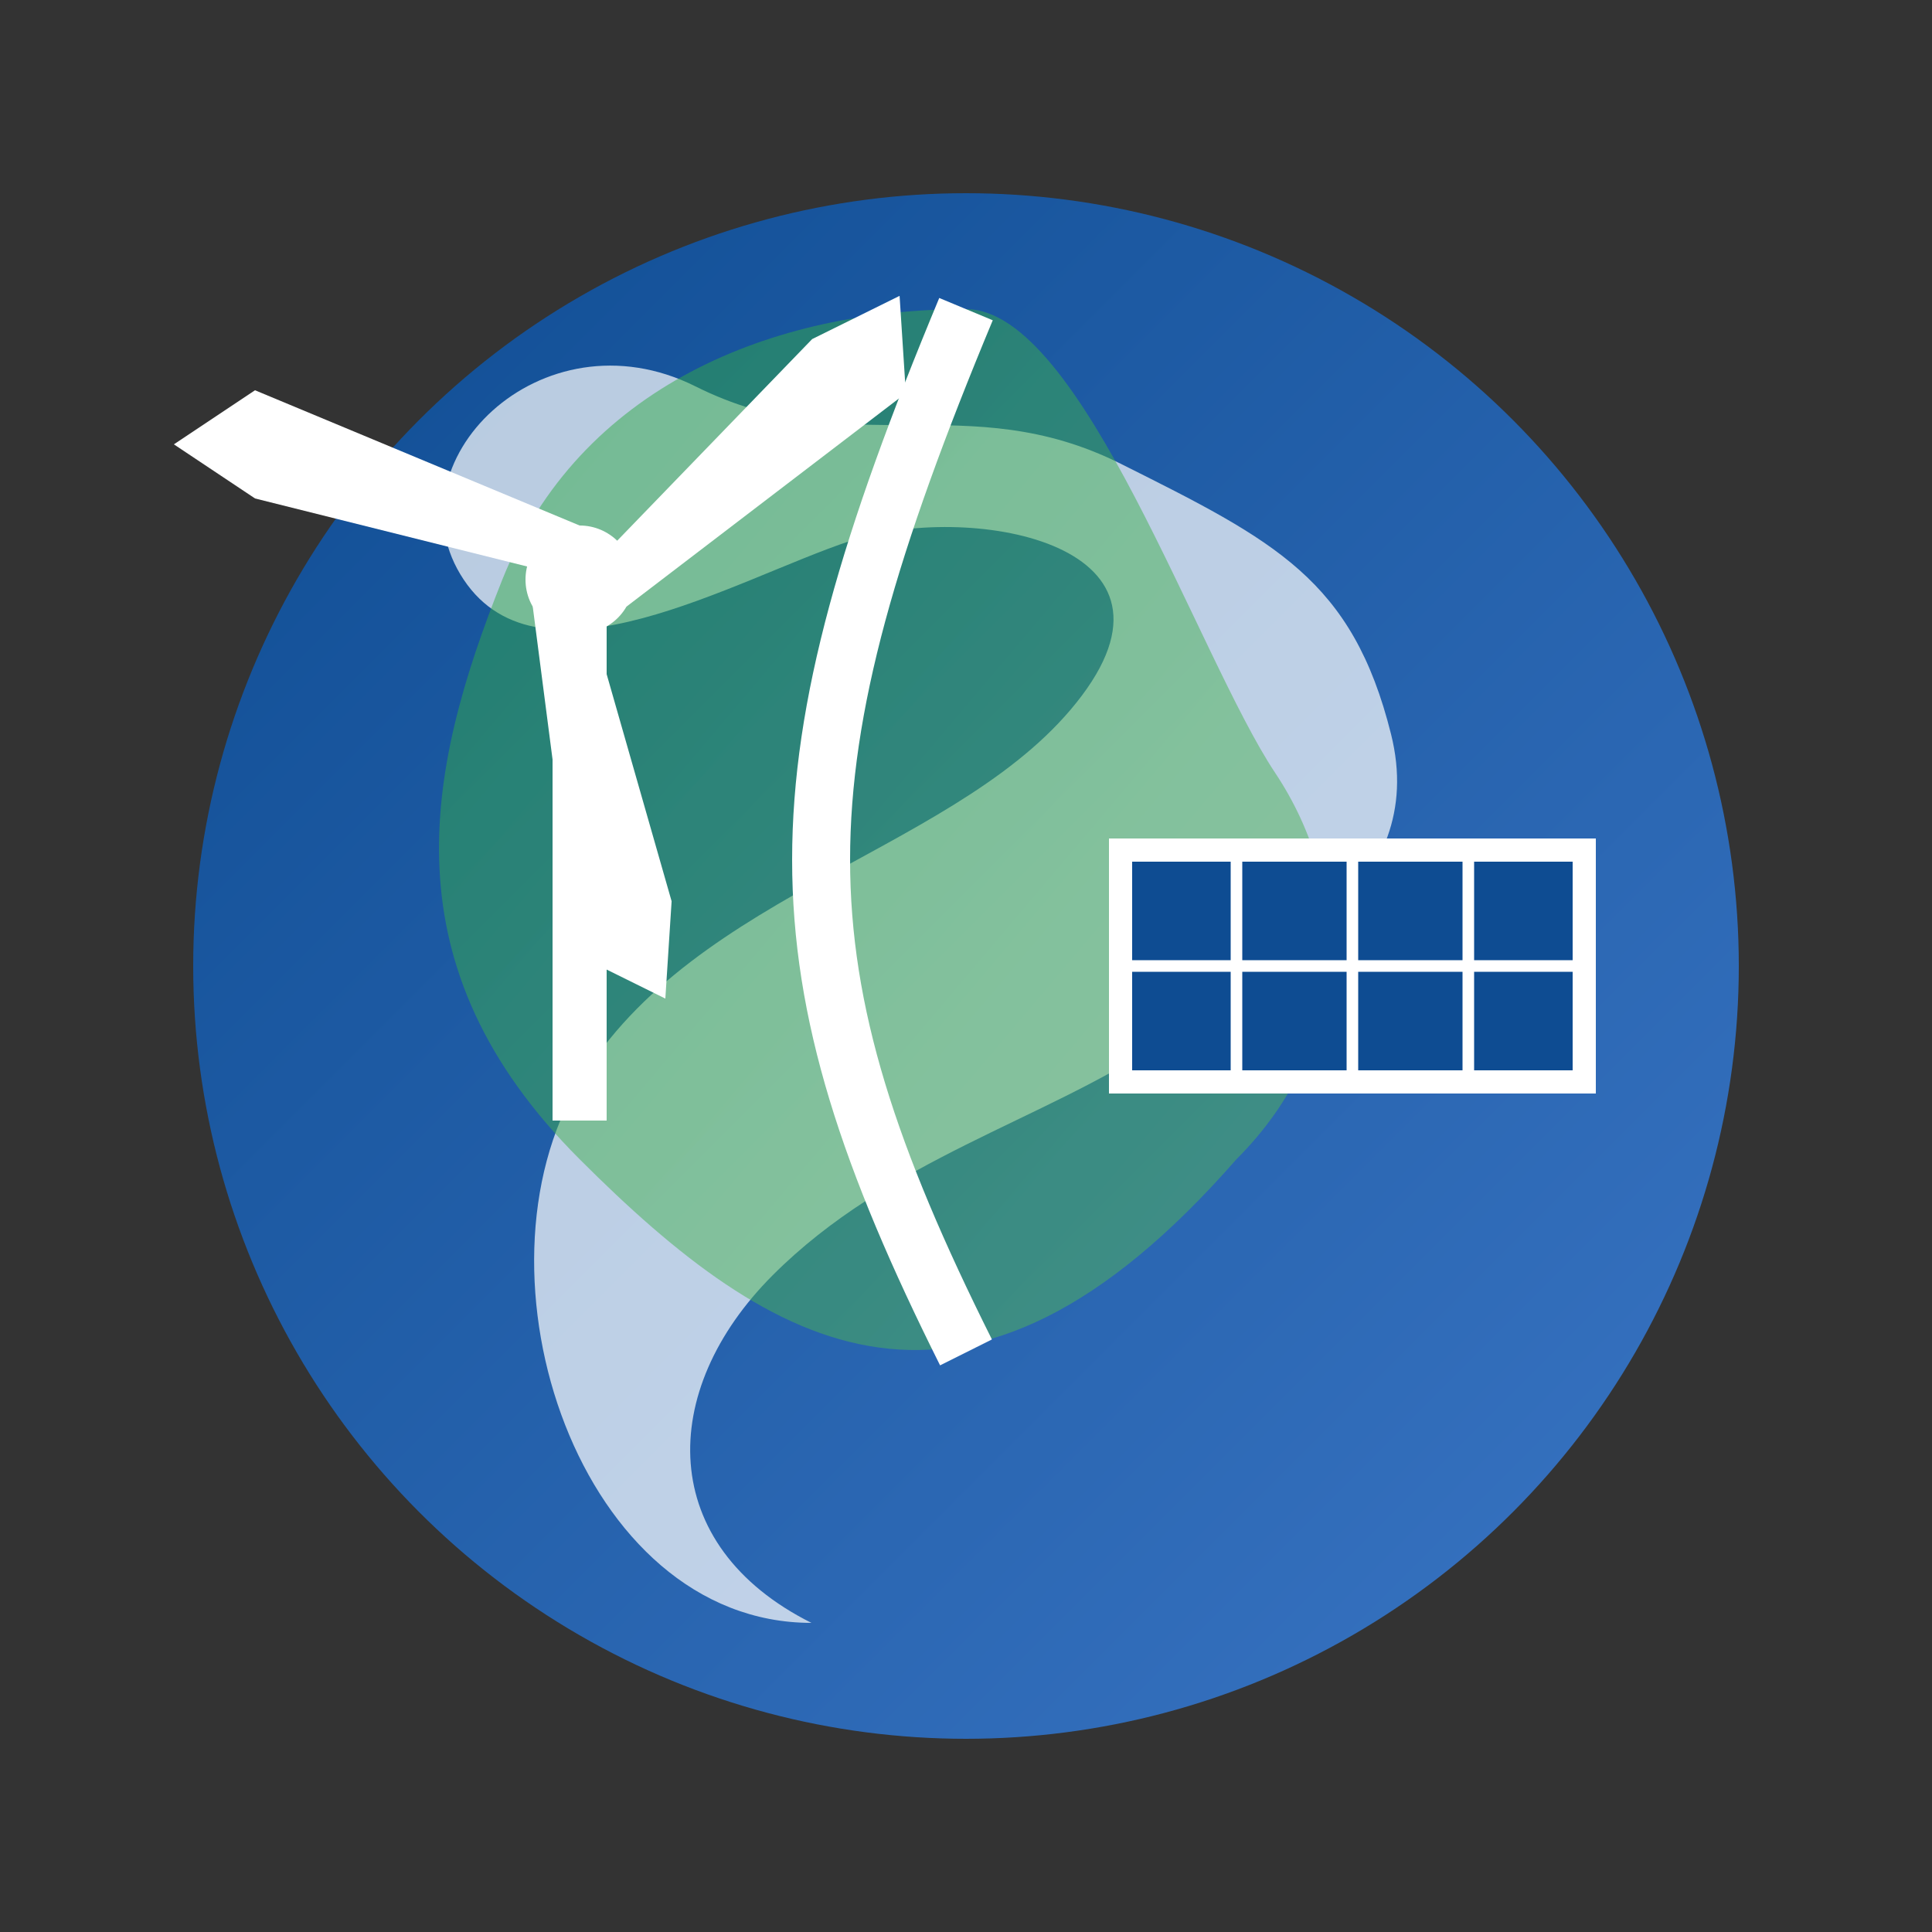 <svg xmlns="http://www.w3.org/2000/svg" viewBox="0 0 50 50" width="50" height="50">
  <rect x="0" y="0" width="50" height="50" fill="#333333" stroke="none"/>
  <defs>
    <linearGradient id="eco-gradient" x1="0%" y1="0%" x2="100%" y2="100%">
      <stop offset="0%" stop-color="#0e4c92" />
      <stop offset="100%" stop-color="#3a75c4" />
    </linearGradient>
    <linearGradient id="leaf-gradient" x1="0%" y1="0%" x2="100%" y2="100%">
      <stop offset="0%" stop-color="#28a745" />
      <stop offset="100%" stop-color="#5cb85c" />
    </linearGradient>
  </defs>
  
  <!-- Earth Circle -->
  <circle cx="25" cy="25" r="20" fill="url(#eco-gradient)" />
  
  <!-- Continents/Land -->
  <path d="M18,10 C22,12 25,10 29,12 C33,14 35,15 36,19 C37,23 33,25 30,27 C27,29 23,30 20,33 C17,36 17,40 21,42 C15,42 12,33 15,28 C18,23 25,22 28,18 C31,14 25,13 22,14 C19,15 14,18 12,15 C10,12 14,8 18,10 Z" fill="#ffffff" opacity="0.7" />
  
  <!-- Leaf Overlay -->
  <path d="M25,8 C20,8 15,10 13,15 C11,20 10,25 15,30 C20,35 25,38 32,30 C35,27 35,23 33,20 C31,17 28,8 25,8 Z" fill="url(#leaf-gradient)" opacity="0.5" />
  <path d="M25,8 C20,20 20,25 25,35" stroke="#ffffff" stroke-width="1.5" fill="none" />
  
  <!-- Wind Turbine -->
  <g transform="translate(15, 15) scale(0.7)">
    <rect x="-1" y="0" width="2" height="20" fill="#ffffff" />
    <circle cx="0" cy="0" r="2" fill="#ffffff" />
    <g transform="rotate(0)">
      <path d="M0,0 L-12,-3 L-15,-5 L-12,-7 L0,-2 Z" fill="#ffffff" />
    </g>
    <g transform="rotate(120)">
      <path d="M0,0 L-12,-3 L-15,-5 L-12,-7 L0,-2 Z" fill="#ffffff" />
    </g>
    <g transform="rotate(240)">
      <path d="M0,0 L-12,-3 L-15,-5 L-12,-7 L0,-2 Z" fill="#ffffff" />
    </g>
  </g>
  
  <!-- Solar Panel -->
  <g transform="translate(35, 25) scale(0.6)">
    <rect x="-10" y="-5" width="20" height="10" fill="#0e4c92" stroke="#ffffff" stroke-width="1" />
    <line x1="-10" y1="0" x2="10" y2="0" stroke="#ffffff" stroke-width="0.5" />
    <line x1="-5" y1="-5" x2="-5" y2="5" stroke="#ffffff" stroke-width="0.5" />
    <line x1="0" y1="-5" x2="0" y2="5" stroke="#ffffff" stroke-width="0.5" />
    <line x1="5" y1="-5" x2="5" y2="5" stroke="#ffffff" stroke-width="0.5" />
  </g>
</svg>
